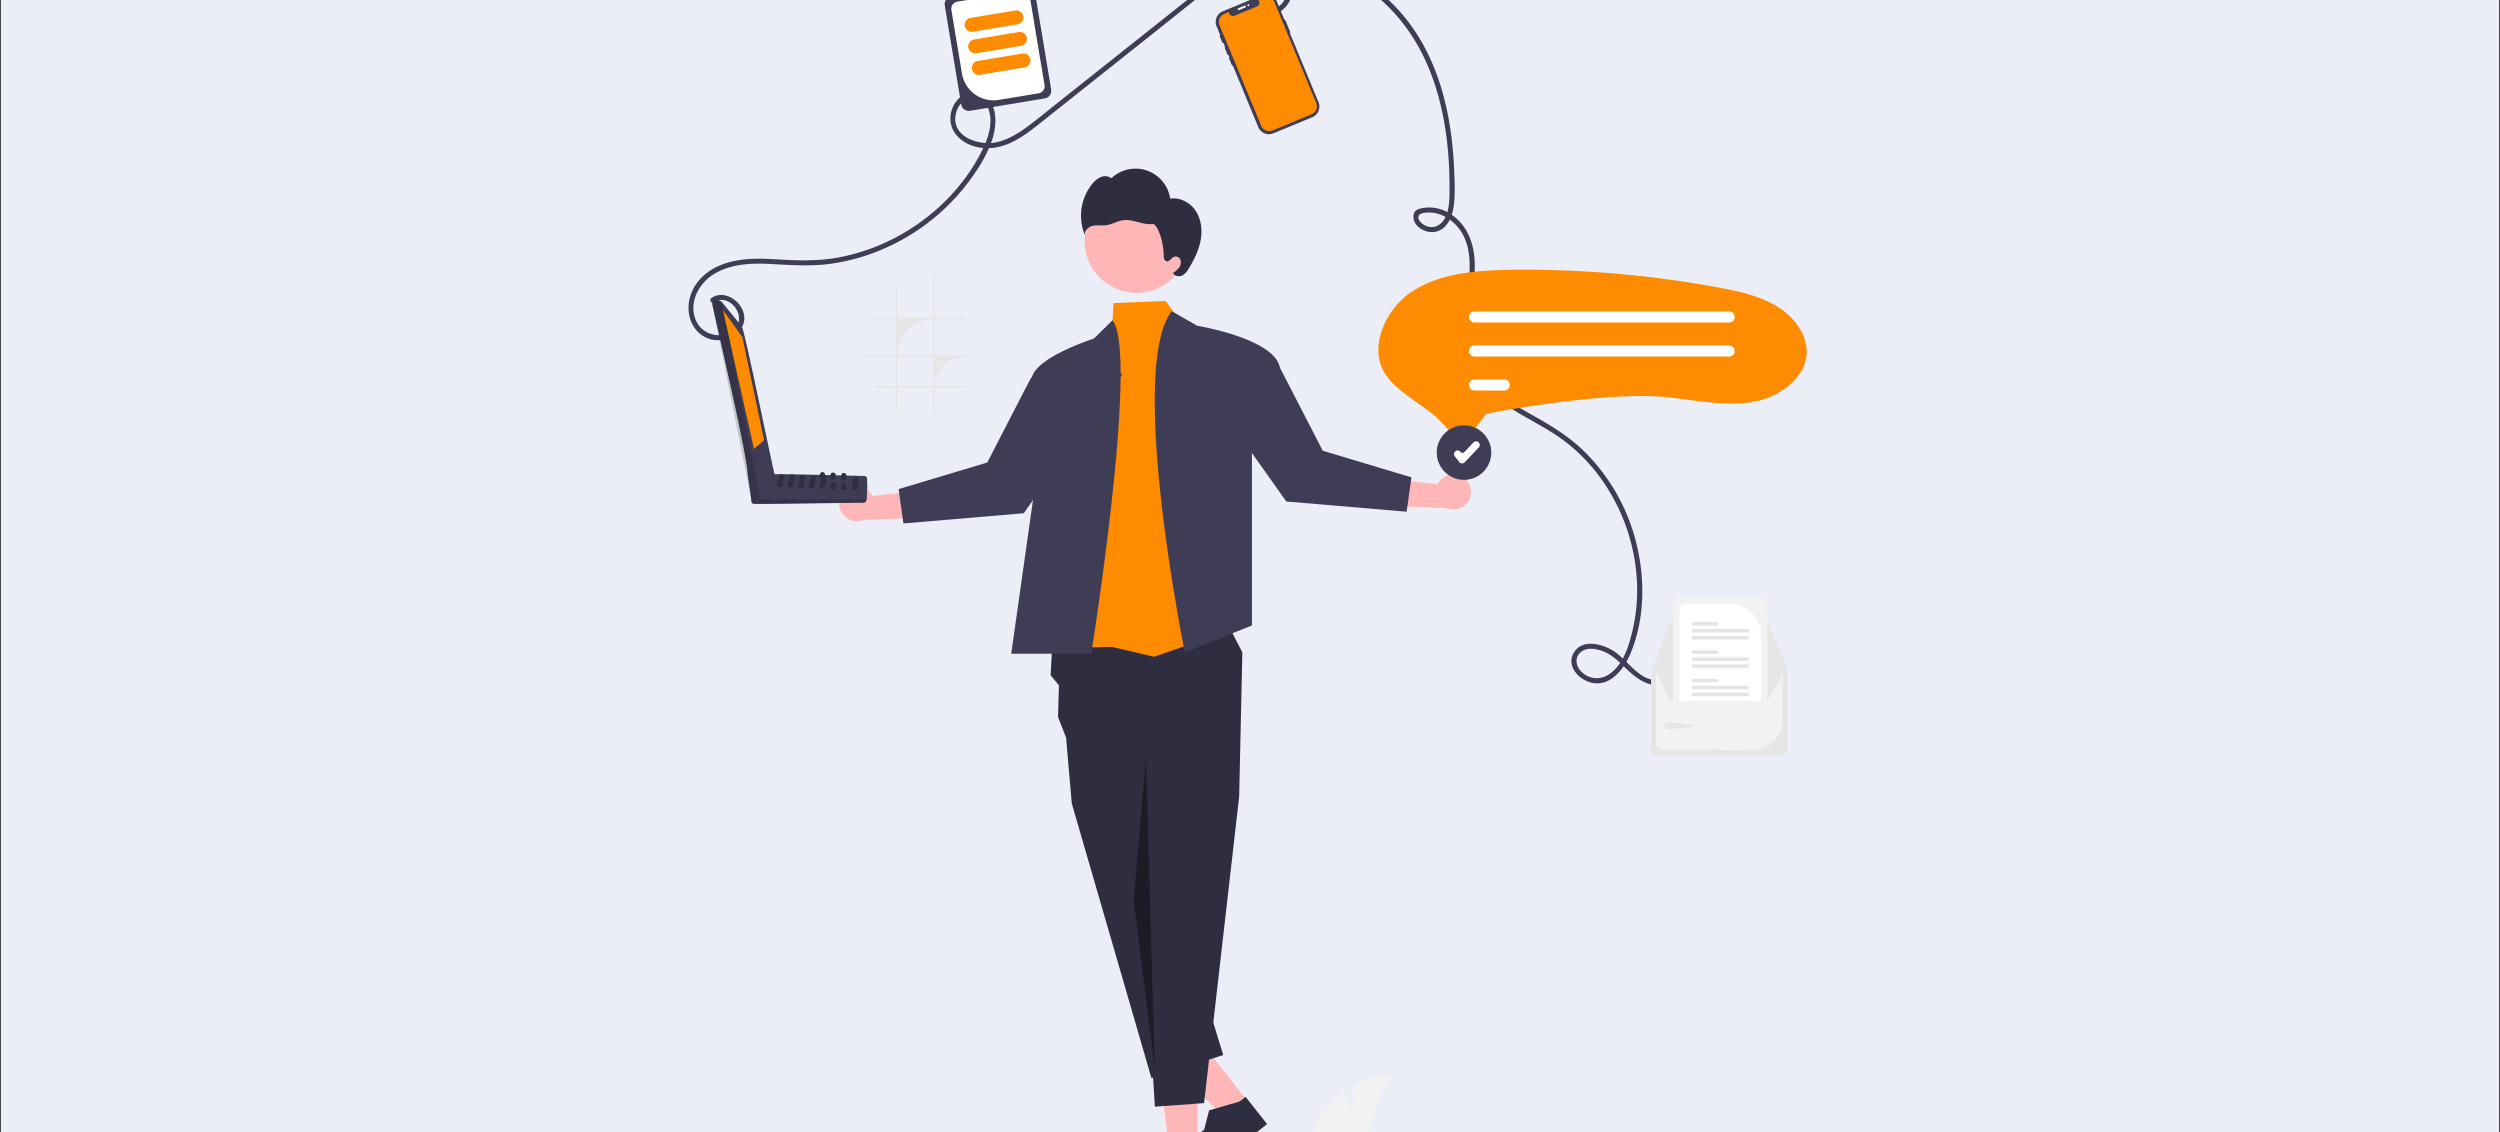 <?xml version="1.0" encoding="UTF-8"?>
<svg preserveAspectRatio="xMidYMid slice" width="1435px" height="650px" xmlns="http://www.w3.org/2000/svg" id="Ebene_1" data-name="Ebene 1" viewBox="0 0 3899.63 2244.22">
  <rect x="0" y="0" width="3899.63" height="2244.22" fill="#808080" stroke="none"/>
  <defs>
    <style>.cls-1{fill:#ebeef7;stroke:#000;stroke-miterlimit:10;}.cls-2{fill:#3f3d56;}.cls-3{fill:#f2f2f2;}.cls-4{fill:#e6e6e6;}.cls-5{fill:#fff;}.cls-6{fill:#e4e4e4;}.cls-7{fill:#ffb6b6;}.cls-8{fill:#2f2e41;}.cls-9{fill:#ff8b00;}.cls-10,.cls-12{isolation:isolate;}.cls-10{opacity:0.4;}.cls-11{fill:#ccc;}.cls-12{opacity:0.17;}</style>
  </defs>
  <rect class="cls-1" x="26.11" y="48.75" width="3840" height="2160"></rect>
  <rect class="cls-1" x="0.5" y="0.5" width="3898.63" height="2243.22"></rect>
  <path class="cls-2" d="M1087.67,661.73c21.83-14.93,49.92,18,34.64,38.46-15.45,20.7-49.22,14.83-60.85-6.31-14.84-27-.06-59.07,23.85-74.73,27.16-17.79,60.46-18.8,91.82-17.13,31.68,1.69,62.6,3.92,94.16-.62A315.84,315.84,0,0,0,1349,579.62a330,330,0,0,0,130.48-98.85c16.09-20.42,31.14-43.38,40.35-67.83,7.1-18.83,10.46-43.6.41-62a31.59,31.59,0,0,0-48-9.65c-16.77,13.73-21.29,39.23-8.48,57,13.76,19.07,39.71,25.6,62,22.13,31-4.82,56.19-26.74,80-45.62l176-139.77c29-23.05,57.76-46.54,87.17-69.11,23.91-18.35,53.09-36.15,84.23-26.35,12.55,4,25.21,13.31,28.34,26.76a34.43,34.43,0,0,1-12.34,33.35,21.18,21.18,0,0,1-29.85-2.43c-.4-.47-.77-.95-1.13-1.45-6.56-9.16-7.1-22.21-3.32-32.55,10.1-27.64,47.17-30.53,71.91-28.29a202,202,0,0,1,82.62,27.2c52.28,30.36,90.94,79.76,113.62,135.29,25.12,61.52,32.86,129.6,31.84,195.65-.21,13.47-1.14,28.37-8.73,40-7.42,11.37-20.38,14.82-32,7.21-3.78-2.48-8.65-7.31-7.66-12.4,1.24-6.39,14-6.44,19.08-6.19,14,.67,27.16,7.71,37.16,17.19,23.77,22.56,25.62,57.06,22.52,87.74-3.4,33.69-13.11,67.19-9.26,101.28,6.32,55.87,52.16,86.91,97.17,112.59,23.06,13.15,46.62,25.72,67.35,42.45a277.47,277.47,0,0,1,54.91,59.76A301.82,301.82,0,0,1,2527,1092.3a276.23,276.23,0,0,1-6.28,79.8c-5.92,25.58-15.25,57.83-39.83,71.57a33,33,0,0,1-37.58-3.38c-10-8-14.83-22.17-4.54-32.16,8.52-8.27,22.16-6.53,32.45-3.17,12.38,4,22,11.61,31.25,20.54,17.59,17,38.19,37.91,64.95,32.47,5-1,2.86-8.57-2.08-7.57-32.32,6.56-51.8-31-75.63-45.45-17.25-10.47-46.72-18.25-60.2,2.16-14.55,22,8.85,45.81,30.58,48.64,28.27,3.69,47.86-24,57.35-46.76,22-52.9,22.7-114.94,9.23-170A303.2,303.2,0,0,0,2442.73,892C2421.87,872.14,2398,856.9,2373,842.7c-25.19-14.32-51.44-28.06-73-47.73a109.42,109.42,0,0,1-37-84.39c.24-36.66,12-72.23,11.29-109-.61-30.45-11-60.18-37.45-77.33a60.58,60.58,0,0,0-37.12-10.36c-5.36.44-12.89,1.34-17.3,4.7-3.56,2.7-4.23,9-3.51,13.11,1.7,9.71,10.88,16.46,19.81,19.16a28.35,28.35,0,0,0,30.62-9c8.58-9.91,11.56-23.12,12.77-35.84,1.65-17.24.74-34.94,0-52.2-3.09-70.16-17-142-53.41-202.94-31-51.79-79.2-95.22-137-114.43-27.24-9.06-59.55-14.48-87.65-6.25-24.18,7.09-42.7,27-38.71,53.34,3.38,22.31,26.5,37.74,46.87,23.66a40.62,40.62,0,0,0,10.31-56.5,39.92,39.92,0,0,0-3.81-4.7c-19.69-20.63-51.8-20.48-76.37-10-14.8,6.31-27.9,15.77-40.54,25.59-16.11,12.53-32,25.35-48,38L1621.3,352.45c-15.19,12.06-30.14,24.57-45.84,36-14.65,10.64-30.81,20.49-48.84,23.91-25.4,4.81-65.6-7.81-62.52-40,1.2-12.51,9.48-26.32,22.15-29.91,12.41-3.52,24.13,4.47,28.75,15.77,10.17,24.93-1.78,53.44-13.66,75.32-29.43,54.17-75.84,98.29-130.23,127a316.44,316.44,0,0,1-86.61,30.74c-33.93,6.67-67.23,5.36-101.54,3.28-33.26-2-68.19-1.81-97.84,15.52-24.3,14.21-40.52,40-36.62,68.71,3.38,24.94,23.38,44,49.18,41.89,21.65-1.76,43.41-20.26,35.73-43.74-6.36-19.45-30.92-34.79-49.7-21.94-4.15,2.83-.22,9.64,4,6.78Z" transform="translate(26.11 48.75)"></path>
  <path class="cls-3" d="M2750.79,1228.33H2560.65a11.22,11.22,0,0,0-11.2,11.2v118.39a11.22,11.22,0,0,0,11.2,11.2h190.14a11.22,11.22,0,0,0,11.21-11.2V1239.53A11.22,11.22,0,0,0,2750.79,1228.33Z" transform="translate(26.11 48.75)"></path>
  <path class="cls-4" d="M2750.79,1228.33H2560.65a11.22,11.22,0,0,0-11.2,11.2v118.39a11.22,11.22,0,0,0,11.2,11.2h190.14a11.22,11.22,0,0,0,11.21-11.2V1239.53A11.22,11.22,0,0,0,2750.79,1228.33Zm3.68,85a46.07,46.07,0,0,1-45.28,45.89c-19.3.25,10.67.34-12.6.34-53.21,0-108.69-.5-129.39-.83a10.43,10.43,0,0,1-10.22-10.4V1239.54a3.68,3.68,0,0,1,3.67-3.68h190.14a3.68,3.68,0,0,1,3.68,3.67Z" transform="translate(26.11 48.75)"></path>
  <path class="cls-4" d="M2727.39,1160.16H2582.52a6.23,6.23,0,0,0-5.85,4.13l-22.38,62.77a6.22,6.22,0,0,0,3.77,7.94,6.15,6.15,0,0,0,2.08.36l194.29.35h0a6.23,6.23,0,0,0,5.71-8.67l-.34.15.34-.15-27.05-63.11A6.21,6.21,0,0,0,2727.39,1160.16Z" transform="translate(26.11 48.75)"></path>
  <path class="cls-4" d="M2760.65,1228.41a6.28,6.28,0,0,1-.5,2.45l-27.05,48.58a6.22,6.22,0,0,1-5.71,3.76H2582.52a6.24,6.24,0,0,1-5.86-4.12l-22.36-48.24a6.21,6.21,0,0,1,3.76-7.94h0a6.15,6.15,0,0,1,2.08-.36l23.73,0h9.69l127.46-.23h9.69l23.72,0h0A6.21,6.21,0,0,1,2760.65,1228.41Z" transform="translate(26.11 48.75)"></path>
  <path class="cls-4" d="M2574.91,1317.13c2.87,0,42.32,2.41,42.32,5.28s-39.45,5.12-42.32,5.12a5.2,5.2,0,1,1,0-10.4Z" transform="translate(26.11 48.75)"></path>
  <path class="cls-3" d="M2718.37,1122H2596.22a12.36,12.36,0,0,0-12.35,12.34V1283.2h143.52a6,6,0,0,0,3.32-1V1134.32A12.35,12.35,0,0,0,2718.37,1122Z" transform="translate(26.11 48.75)"></path>
  <path class="cls-5" d="M2671.74,1132H2604.8a11.25,11.25,0,0,0-11.24,11.24v140H2721V1181.26A49.32,49.32,0,0,0,2671.74,1132Z" transform="translate(26.11 48.75)"></path>
  <path class="cls-6" d="M2699.31,1270.77h-84a2.74,2.74,0,0,0,0,5.48h84a2.74,2.74,0,0,0,0-5.48Z" transform="translate(26.11 48.75)"></path>
  <path class="cls-6" d="M2699.31,1259.94h-84a2.74,2.74,0,0,0,0,5.48h84a2.74,2.74,0,1,0,0-5.48Z" transform="translate(26.11 48.75)"></path>
  <path class="cls-6" d="M2651.7,1249.11h-36.43a2.74,2.74,0,0,0,0,5.48h36.44a2.74,2.74,0,0,0,0-5.48Z" transform="translate(26.11 48.75)"></path>
  <path class="cls-6" d="M2699.31,1226.43h-84a2.74,2.74,0,0,0,0,5.48h84a2.74,2.74,0,1,0,0-5.48Z" transform="translate(26.11 48.75)"></path>
  <path class="cls-6" d="M2699.31,1215.6h-84a2.74,2.74,0,0,0,0,5.48h84a2.74,2.74,0,0,0,0-5.48Z" transform="translate(26.11 48.75)"></path>
  <path class="cls-6" d="M2651.7,1204.77h-36.43a2.74,2.74,0,0,0,0,5.48h36.43a2.74,2.74,0,1,0,0-5.48Z" transform="translate(26.11 48.75)"></path>
  <path class="cls-6" d="M2699.31,1182.09h-84a2.74,2.74,0,0,0,0,5.48h84a2.74,2.74,0,1,0,0-5.48Z" transform="translate(26.11 48.75)"></path>
  <path class="cls-6" d="M2699.31,1171.26h-84a2.74,2.74,0,0,0,0,5.48h84a2.74,2.74,0,1,0,0-5.48Z" transform="translate(26.11 48.75)"></path>
  <path class="cls-6" d="M2651.7,1160.43h-36.43a2.74,2.74,0,0,0,0,5.48h36.43a2.74,2.74,0,1,0,0-5.48Z" transform="translate(26.11 48.75)"></path>
  <circle class="cls-7" cx="1772.81" cy="614.72" r="81.09"></circle>
  <path class="cls-8" d="M1839.27,519.54c-8.53-13.19-24.54-22-40.06-19.52a54.69,54.69,0,0,0-91.64-31.9,17,17,0,0,0-16.64-1.66,35.08,35.08,0,0,0-13.51,10.84,78.72,78.72,0,0,0-11,80.08c-1.9-6.9,5-13.38,12-14.93s14.3-.08,21.38-1.09c9.08-1.29,17.23-6.56,26.32-7.74,7.64-1,15.32,1,22.76,2.92s15.11,4,22.76,3.06,17.5,28.08,17.37,48.49c0,3.87.77,8.84,4.55,9.66,4.66,1,7.35-5.42,11.79-7.17a8.2,8.2,0,0,1,10.05,5.35,13.39,13.39,0,0,1-2.55,12,39.45,39.45,0,0,1-9.58,8.31l1.83,1.52c3,4,9.33,4.18,13.71,1.7a29.63,29.63,0,0,0,9.84-11.21c8.1-13.47,15.2-27.81,18.06-43.26S1847.79,532.74,1839.27,519.54Z" transform="translate(26.11 48.75)"></path>
  <polygon class="cls-7" points="1867.93 2034.71 1824.14 2034.71 1803.3 1865.79 1867.94 1865.79 1867.93 2034.71"></polygon>
  <path class="cls-8" d="M1843.37,2031.65H1708.7v-1.7a52.41,52.41,0,0,1,52.41-52.42h0l24.59-18.66,45.9,18.67h11.76Z" transform="translate(26.11 48.75)"></path>
  <polygon class="cls-7" points="1946.9 1957.39 1912.54 1984.54 1791.44 1864.95 1842.15 1824.87 1946.9 1957.39"></polygon>
  <path class="cls-8" d="M1950.34,1943.52,1844.69,2027l-1.06-1.33a52.43,52.43,0,0,1,8.61-73.63h0l7.72-29.9,47.58-13.82,9.22-7.29Z" transform="translate(26.11 48.75)"></path>
  <polygon class="cls-8" points="1641.47 1242.93 1638.8 1292.22 1651.8 1307.93 1650.31 1357.23 1662.93 1389.5 1671.8 1492.17 1796.08 1920.55 1908.06 1884.63 1785.77 1485.3 1932.9 1481.63 1937.88 1256.46 1911.81 1206.06 1641.47 1242.93"></polygon>
  <polygon class="cls-8" points="1918.76 1447.68 1932.9 1481.63 1878.19 1959.61 1801.43 1965.22 1768.28 1430.85 1918.76 1447.68"></polygon>
  <polygon class="cls-9" points="1843.52 743.29 1818.31 708.4 1736.92 711.66 1735.36 738.53 1681.29 1249.22 1734.39 1248.03 1800.3 1263.42 1927.08 1219.05 1843.52 743.29"></polygon>
  <path class="cls-2" d="M1676.06,1209.92H1551.24l32.56-229.87L1597,886.87s-9.35-66.59-13.87-101.38a19.68,19.68,0,0,1,1.85-10.84,35.67,35.67,0,0,1,5.74-8.65c15.18-17.51,49.33-32.69,70.74-41,11-4.25,18.7-6.7,18.7-6.7l29.08-28.51C1751,741.94,1676.06,1209.92,1676.06,1209.92Z" transform="translate(26.11 48.75)"></path>
  <path class="cls-2" d="M1801.6,675.56l39.6,22.69s117.28,19.26,128.69,63.31l-43.17,130.31v273.87l-104.66,42S1731.79,765.25,1801.6,675.56Z" transform="translate(26.11 48.75)"></path>
  <polyline class="cls-10" points="1787.63 1419.78 1768.28 1643.88 1801.22 1904.71"></polyline>
  <path class="cls-7" d="M1294.39,953.54a27.16,27.16,0,0,1,37.92,6.21,26.79,26.79,0,0,1,2.45,4.12L1430.7,953,1408,997.75l-87.62,3.44a27.32,27.32,0,0,1-25.95-47.65Z" transform="translate(26.11 48.75)"></path>
  <polygon class="cls-2" points="1723.19 806.45 1750.65 822.85 1596.88 1039.48 1409.19 1055.42 1401.71 1001.84 1540 960.35 1608.36 827.86 1723.19 806.45"></polygon>
  <path class="cls-7" d="M2256.74,935.23a27.21,27.21,0,0,0-40.37,10.33l-95.94-10.85,22.74,44.72,87.63,3.45a27.32,27.32,0,0,0,25.94-47.65Z" transform="translate(26.11 48.75)"></path>
  <polygon class="cls-2" points="1880.15 788.13 1852.69 804.54 2006.47 1021.17 2194.16 1037.11 2201.63 983.52 2063.34 942.04 1994.99 809.54 1880.15 788.13"></polygon>
  <path class="cls-4" d="M1480.18,688.41v-2.86h-48V618.76h-2.86v66.79h-55V634c-1,.76-1.92,1.53-2.85,2.33v49.25h-36.33c-.41.94-.8,1.9-1.16,2.86h37.49v56.12h-46.55c0,1,.11,1.91.19,2.87h46.36v44.77h-34.73c.42,1,.87,1.91,1.34,2.85h33.39v37.63h2.85V795h55v37.63h2.86V795h48v-2.85h-48a44.75,44.75,0,0,1,44.75-44.77h3.24v-2.87h-48V688.41Zm-50.85,103.76h-55V747.4h55Zm0-47.64h-55v-1.12a55,55,0,0,1,55-55h0Z" transform="translate(26.11 48.75)"></path>
  <path class="cls-2" d="M1897.18,292.15a1.54,1.54,0,0,1-2-.83l-4-9.6a1.53,1.53,0,1,1,2.82-1.17l4,9.6A1.53,1.53,0,0,1,1897.18,292.15Z" transform="translate(26.11 48.75)"></path>
  <path class="cls-2" d="M1977.34,221h0l-11.86-28.67a18,18,0,0,0-23.46-9.73h0l-60.73,25.14a17.94,17.94,0,0,0-9.72,23.45h0l65.08,157.27a18,18,0,0,0,23.45,9.72h0l60.73-25.13a18,18,0,0,0,9.73-23.46h0l-44.77-108.19h0a1.14,1.14,0,0,0,.61-1.48h0l-7.58-18.31a1.13,1.13,0,0,0-1.48-.61Z" transform="translate(26.11 48.75)"></path>
  <path class="cls-9" d="M1962,193.91l65,157a13.4,13.4,0,0,1-7.13,17.45l-.13.07-61,25.25a13.42,13.42,0,0,1-17.53-7.26l-65-157a13.4,13.4,0,0,1,7.26-17.51h0l7.4-3.07a6.36,6.36,0,0,0,8.81,5.86l34.8-14.4a6.26,6.26,0,0,0,2-1.36,6.35,6.35,0,0,0,.07-9h0l7.93-3.29A13.4,13.4,0,0,1,1962,193.91Z" transform="translate(26.11 48.75)"></path>
  <path class="cls-2" d="M1890.4,275.77a1.54,1.54,0,0,1-2-.83l-4-9.6a1.53,1.53,0,1,1,2.82-1.17l4,9.6A1.54,1.54,0,0,1,1890.4,275.77Z" transform="translate(26.11 48.75)"></path>
  <path class="cls-2" d="M1882.4,257.24a1.52,1.52,0,0,1-2-.83l-4-9.6a1.53,1.53,0,1,1,2.83-1.17h0l4,9.61A1.52,1.52,0,0,1,1882.4,257.24Z" transform="translate(26.11 48.75)"></path>
  <path class="cls-5" d="M1904.77,205a1.53,1.53,0,0,1,.83-2l9.61-4a1.51,1.51,0,0,1,2,.82,1.53,1.53,0,0,1-.83,2l-9.6,4A1.52,1.52,0,0,1,1904.77,205Z" transform="translate(26.11 48.75)"></path>
  <circle class="cls-5" cx="1947.26" cy="246.95" r="1.53"></circle>
  <path class="cls-9" d="M2252.65,877.92h-.58a14.07,14.07,0,0,1-11.34-6.45,159.32,159.32,0,0,0-33.54-36.32c-7.87-6.29-16.09-12.14-24.05-17.8-20.51-14.59-39.84-28.33-50.56-47.32-23.39-41.4,4.15-99.06,43.5-124.92,44.13-29,102.17-33.55,158.33-34.15q8.74-.09,17.52-.09h0a1670.41,1670.41,0,0,1,301.64,27.58c33.09,6.1,67.72,13.58,95.56,31.73,27.66,18,44.48,46.45,42.84,72.38-2.4,37.85-42.52,66.14-79.06,73.53-34.83,7-71,2.29-109.31-2.75-8.46-1.11-17.2-2.27-25.85-3.27-94-10.86-270.48,22.62-277.95,24.05l-7.41,1.42-28.75,37A13.76,13.76,0,0,1,2252.65,877.92Z" transform="translate(26.11 48.75)"></path>
  <path class="cls-5" d="M2671.08,693.26H2273.93a8.64,8.64,0,1,1,0-17.28h397.15a8.64,8.64,0,1,1,0,17.28Z" transform="translate(26.11 48.75)"></path>
  <path class="cls-5" d="M2671.08,746.3H2273.93a8.64,8.64,0,0,1,0-17.28h397.17a8.64,8.64,0,0,1,0,17.28Z" transform="translate(26.11 48.75)"></path>
  <path class="cls-5" d="M2320.21,799.34h-46.28a8.64,8.64,0,0,1,0-17.28h46.28a8.64,8.64,0,0,1,0,17.28Z" transform="translate(26.11 48.75)"></path>
  <circle class="cls-5" cx="2283.66" cy="944.91" r="42"></circle>
  <path class="cls-2" d="M2257.55,938.68a42.52,42.52,0,1,1,42.52-42.52A42.51,42.51,0,0,1,2257.55,938.68Z" transform="translate(26.11 48.75)"></path>
  <path class="cls-5" d="M2254.41,913h-.27a5.47,5.47,0,0,1-4.07-2.11l-7-9a5.49,5.49,0,0,1,1-7.71h0l.25-.2a5.51,5.51,0,0,1,7.72,1h0a4,4,0,0,0,5.62.7,4.38,4.38,0,0,0,.45-.41l14.25-15a5.5,5.5,0,0,1,7.77-.21l.24.22a5.51,5.51,0,0,1,.21,7.77h0l-22.11,23.34A5.48,5.48,0,0,1,2254.41,913Z" transform="translate(26.11 48.75)"></path>
  <path class="cls-2" d="M1473.25,353.2l-25.69-154.54a12,12,0,0,1,9.83-13.76l116.71-19.41a12,12,0,0,1,13.76,9.84l25.7,154.54a12,12,0,0,1-9.84,13.76L1487,363A12,12,0,0,1,1473.25,353.2Z" transform="translate(26.11 48.75)"></path>
  <path class="cls-5" d="M1474.44,305l-16.52-99.35a11.22,11.22,0,0,1,9.21-12.88l100.31-16.68a11.2,11.2,0,0,1,12.88,9.21l22.87,137.52a11.2,11.2,0,0,1-9.21,12.88l-62.14,10.34A50,50,0,0,1,1474.44,305Z" transform="translate(26.11 48.75)"></path>
  <path class="cls-9" d="M1478.77,230.7a11,11,0,0,1,9-12.59l69.58-11.57a10.94,10.94,0,1,1,3.6,21.59l-69.58,11.57A11,11,0,0,1,1478.77,230.7Z" transform="translate(26.11 48.75)"></path>
  <path class="cls-9" d="M1484.36,264.29a11,11,0,0,1,9-12.59l69.58-11.57a10.94,10.94,0,0,1,3.59,21.59h0L1497,273.29A11,11,0,0,1,1484.36,264.29Z" transform="translate(26.11 48.75)"></path>
  <path class="cls-9" d="M1489.94,297.88a11,11,0,0,1,9-12.59l69.58-11.57a10.94,10.94,0,0,1,3.59,21.59l-69.58,11.58A11,11,0,0,1,1489.94,297.88Z" transform="translate(26.11 48.75)"></path>
  <path class="cls-3" d="M2083,1924.88l1.85-41.6a134.36,134.36,0,0,1,62.66-15.86c-30.09,24.6-26.33,72-46.73,105.12a80.84,80.84,0,0,1-59.26,37.34l-25.18,15.42a135.35,135.35,0,0,1,28.54-109.72,130.88,130.88,0,0,1,24-22.34C2075,1909.15,2083,1924.88,2083,1924.88Z" transform="translate(26.11 48.75)"></path>
  <path class="cls-11" d="M2417,2029.78a4.05,4.05,0,0,1-4,4.07H1319.29a4.07,4.07,0,1,1,0-8.13h1093.6a4.05,4.05,0,0,1,4.06,4Z" transform="translate(26.11 48.75)"></path>
  <path class="cls-2" d="M1321.92,932.61c-19.39-.39-123.57-3.38-140.66-2.64-1-3.39-33.35,38.12-34.14,38.38a4.72,4.72,0,0,0,.18,6.68,4.79,4.79,0,0,0,1.4.92c1.91,1.16,169.86-2,171.9-1.54a4.7,4.7,0,0,0,4.17-2.72l1.12-2.51c.12-4.3,1.52-26.29.26-30a4.65,4.65,0,0,0-4.23-6.52Z" transform="translate(26.11 48.75)"></path>
  <path class="cls-12" d="M1325.89,969.17c-1,2.37-2.25,5.35-5.29,5.24l-170.12,1.91a4.7,4.7,0,0,1-4.1-6.89Z" transform="translate(26.11 48.75)"></path>
  <path class="cls-2" d="M1182.06,929.46c-1.83-3.17-47.32-228.21-51.11-230.09l-31-38-2.78-2.09c-3.86-2.12-13.12-.68-12.28,5.21h0c7.29,35,54.21,234.18,55.24,265.23l5.65,39.57a4.87,4.87,0,0,0,5.54,4.09,4,4,0,0,0,.48-.09,9.37,9.37,0,0,0,7.52-5.44C1159.7,966.46,1184.18,930.27,1182.06,929.46Z" transform="translate(26.11 48.75)"></path>
  <path class="cls-12" d="M1099.89,661.38l59.39,306.49c-2,5-11.28,8.55-13.44,2,0,0-60.93-305.13-61-305.31C1084.2,657.16,1096.33,656.93,1099.89,661.38Z" transform="translate(26.11 48.75)"></path>
  <polygon class="cls-9" points="1127.78 722.66 1157.95 764.71 1191.8 925.5 1176.06 939.22 1127.78 722.66"></polygon>
  <path class="cls-8" d="M1302.45,954.29l8.35.34a32.72,32.72,0,0,1,1.2-7.22c1.26-6,2.38-13-2.82-13-3.54-.34-4.74,4.13-5.37,9A67.79,67.79,0,0,1,1302.45,954.29Z" transform="translate(26.11 48.75)"></path>
  <path class="cls-8" d="M1254.58,943.07l5.63.21,2.72.1c-.06-3,1.33-9.13-2-10.65a4.34,4.34,0,0,0-1.7-.34c-3.17-.18-4.11,2.23-4.4,5-.18,1.67-.1,3.45-.16,4.84A7.44,7.44,0,0,1,1254.58,943.07Z" transform="translate(26.11 48.75)"></path>
  <path class="cls-8" d="M1237.92,942.39l5.65.23,2.69.11c0-3.43,1.76-10.91-3.74-11-5.07-.28-4.42,6.18-4.55,9.84C1238,941.84,1237.94,942.12,1237.92,942.39Z" transform="translate(26.11 48.75)"></path>
  <path class="cls-8" d="M1221.25,941.73l5.63.21,2.72.11c0-3.4,1.75-10.89-3.74-11-5.08-.31-4.42,6.15-4.55,9.84A7.36,7.36,0,0,1,1221.25,941.73Z" transform="translate(26.11 48.75)"></path>
  <path class="cls-8" d="M1204.59,941.05l5.65.24,2.7.1c-.06-3.42,1.75-10.88-3.75-11-5.07-.29-4.42,6.17-4.55,9.84A7.4,7.4,0,0,1,1204.59,941.05Z" transform="translate(26.11 48.75)"></path>
  <path class="cls-8" d="M1187.93,940.4l5.62.21,2.72.1c0-3.14,1.47-9.7-2.56-10.83h0a5.82,5.82,0,0,0-2.56,0h0c-3.5.91-3,6.41-3.11,9.7C1188,939.85,1188,940.14,1187.93,940.4Z" transform="translate(26.11 48.75)"></path>
  <path class="cls-8" d="M1285.63,938.62l8.35.34c0-.31,0-.65,0-1.05a34.24,34.24,0,0,0,.11-6c-.29-2.19-1.23-3.92-3.87-4s-3.77,1.57-4.19,3.79a7.5,7.5,0,0,0-.21,1.15v0C1285.63,935,1285.76,937.15,1285.63,938.62Z" transform="translate(26.11 48.75)"></path>
  <path class="cls-8" d="M1269,937.94l8.34.34a60.85,60.85,0,0,0,.16-6.75c-.23-2.3-1.15-4.19-3.9-4.24s-3.84,1.7-4.26,4S1269.13,936.27,1269,937.94Z" transform="translate(26.11 48.75)"></path>
  <path class="cls-8" d="M1252.31,937.29l2.48.1,5.86.24c0-1.26.21-3.09.24-4.9a11,11,0,0,0-.06-1.62c-.21-2.43-1.07-4.45-3.92-4.5s-3.92,1.86-4.29,4.32C1252.25,933.13,1252.46,935.66,1252.31,937.29Z" transform="translate(26.11 48.75)"></path>
  <path class="cls-8" d="M1285.79,953.64l8.34.31c0-3.4,1.76-10.88-3.74-11C1284.9,942.62,1286.1,950.21,1285.79,953.64Z" transform="translate(26.11 48.75)"></path>
  <path class="cls-8" d="M1269.13,953l8.34.34c0-3.43,1.75-10.91-3.74-11C1268.24,942,1269.44,949.55,1269.13,953Z" transform="translate(26.11 48.75)"></path>
  <path class="cls-8" d="M1252.46,952.3l8.35.31c0-2.43.89-6.93-.6-9.33a3.46,3.46,0,0,0-3.14-1.65,3.7,3.7,0,0,0-2.44.6C1252,944,1252.72,949.53,1252.46,952.3Z" transform="translate(26.11 48.75)"></path>
  <path class="cls-8" d="M1235.8,951.62l8.34.34c0-2.43.87-6.91-.57-9.34a3.45,3.45,0,0,0-3.17-1.67,3.61,3.61,0,0,0-2.43.6C1235.3,943.35,1236.06,948.87,1235.8,951.62Z" transform="translate(26.11 48.75)"></path>
  <path class="cls-8" d="M1219.13,951l8.35.31c0-2.43.89-6.93-.6-9.34a3.47,3.47,0,0,0-3.14-1.65,3.66,3.66,0,0,0-2.43.61C1218.64,942.65,1219.4,948.19,1219.13,951Z" transform="translate(26.11 48.75)"></path>
  <path class="cls-8" d="M1202.47,950.29l8.35.34c0-2.44.86-6.91-.58-9.34a3.43,3.43,0,0,0-3.16-1.68,3.65,3.65,0,0,0-2.44.61C1202,942,1202.73,947.54,1202.47,950.29Z" transform="translate(26.11 48.75)"></path>
  <path class="cls-8" d="M1185.81,949.63l8.34.32c0-2.44.87-6.91-.6-9.34a3.43,3.43,0,0,0-3.14-1.65,3.67,3.67,0,0,0-2.43.6C1185.31,941.34,1186.07,946.86,1185.81,949.63Z" transform="translate(26.11 48.75)"></path>
</svg>
